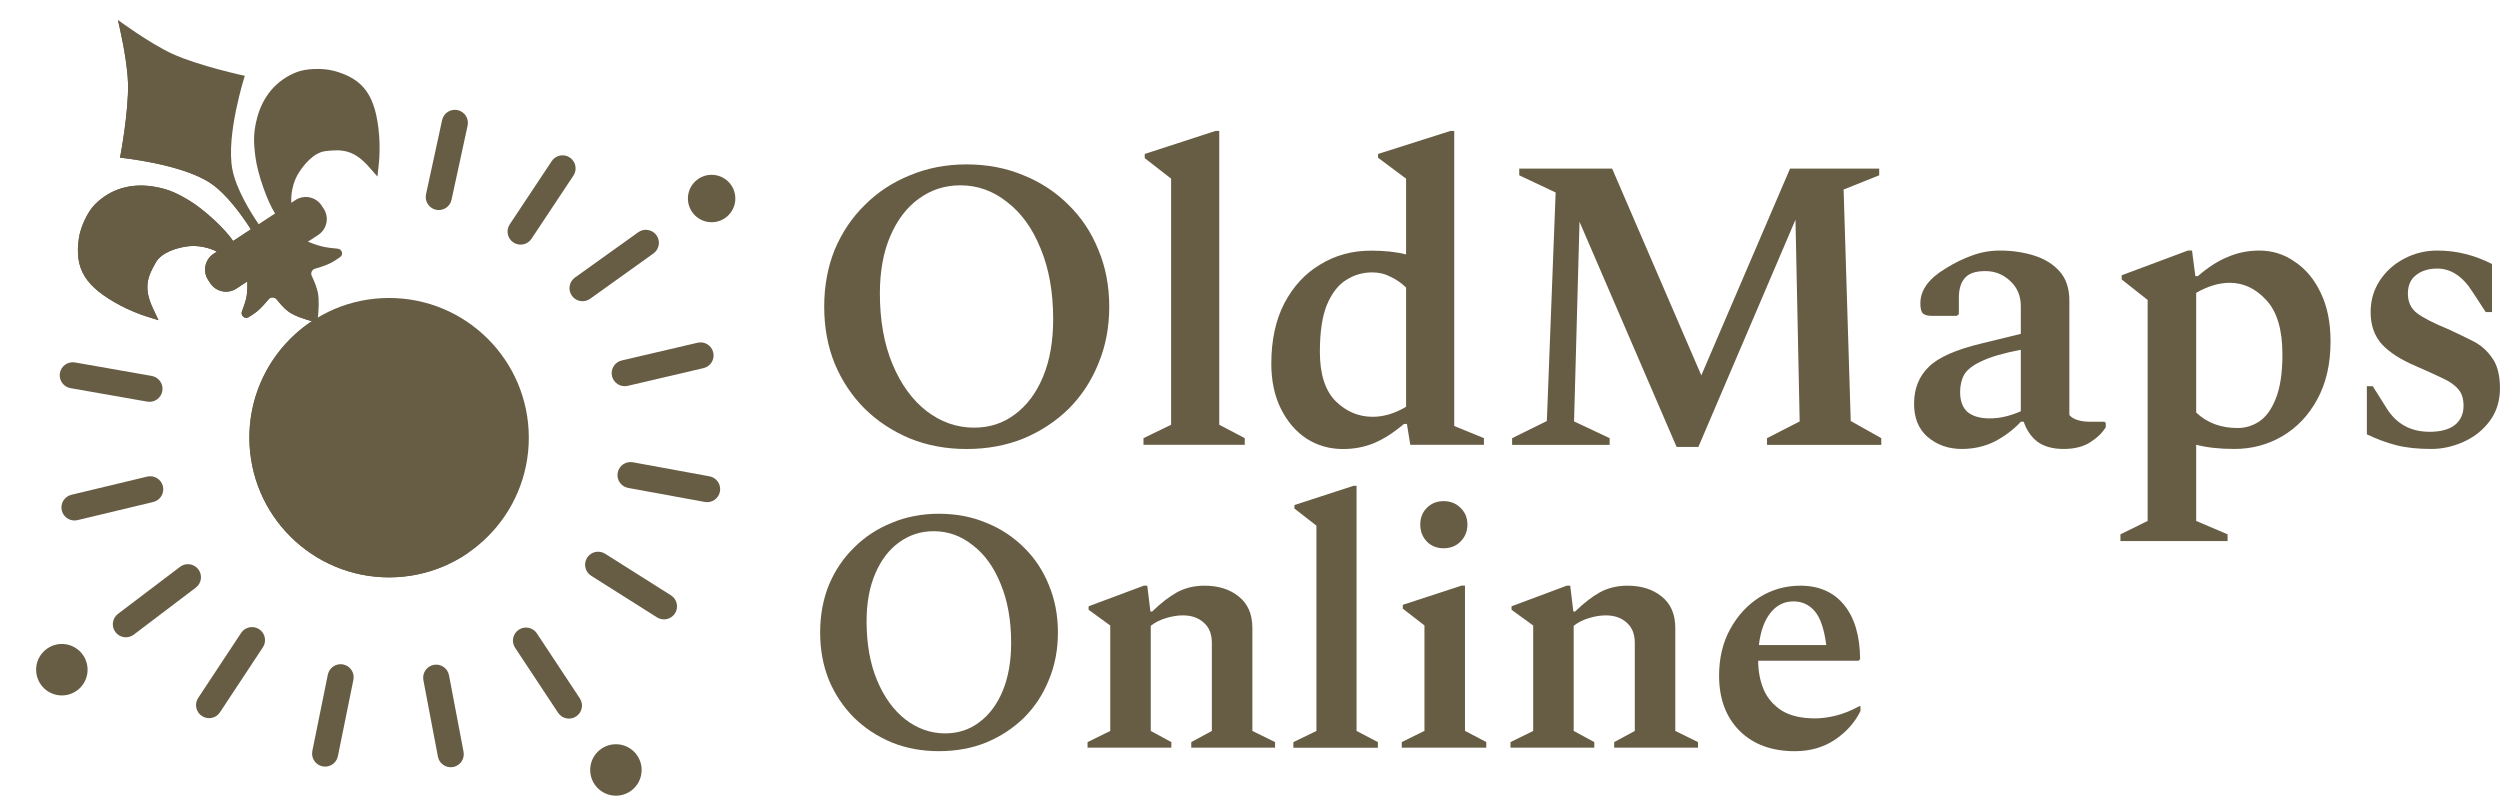 <svg width="120" height="39" viewBox="0 0 120 39" fill="none" xmlns="http://www.w3.org/2000/svg">
<path d="M86.152 36.057C85.035 36.057 84.147 35.727 83.488 35.068C82.84 34.409 82.516 33.532 82.516 32.437C82.516 31.588 82.694 30.839 83.052 30.191C83.409 29.543 83.879 29.035 84.46 28.666C85.052 28.298 85.706 28.113 86.421 28.113C87.314 28.113 88.013 28.421 88.515 29.035C89.018 29.649 89.275 30.515 89.286 31.633L89.219 31.716H84.393C84.393 32.219 84.482 32.683 84.661 33.108C84.84 33.521 85.13 33.856 85.532 34.113C85.934 34.359 86.465 34.482 87.124 34.482C87.437 34.482 87.772 34.437 88.13 34.348C88.487 34.258 88.862 34.108 89.253 33.895H89.303V34.13C89.035 34.677 88.627 35.135 88.08 35.504C87.532 35.873 86.89 36.057 86.152 36.057ZM86.085 28.867C85.638 28.867 85.27 29.052 84.979 29.421C84.689 29.789 84.504 30.303 84.426 30.962H87.661C87.56 30.191 87.376 29.649 87.108 29.337C86.84 29.024 86.499 28.867 86.085 28.867Z" fill="#675C44"/>
<path d="M72.504 35.889V35.621L73.593 35.085V30.024L72.554 29.27V29.102L75.202 28.113H75.37L75.521 29.354H75.604C76.018 28.951 76.414 28.644 76.794 28.432C77.185 28.219 77.627 28.113 78.118 28.113C78.789 28.113 79.336 28.287 79.761 28.633C80.196 28.979 80.414 29.482 80.414 30.141V35.085L81.504 35.621V35.889H77.481V35.621L78.47 35.085V30.862C78.47 30.437 78.342 30.113 78.085 29.89C77.828 29.655 77.493 29.538 77.079 29.538C76.822 29.538 76.549 29.582 76.258 29.672C75.968 29.761 75.727 29.884 75.537 30.041V35.085L76.526 35.621V35.889H72.504Z" fill="#675C44"/>
<path d="M69.296 26.317C68.972 26.317 68.704 26.211 68.492 25.999C68.279 25.775 68.173 25.502 68.173 25.178C68.173 24.854 68.279 24.585 68.492 24.373C68.704 24.161 68.972 24.055 69.296 24.055C69.62 24.055 69.888 24.161 70.101 24.373C70.324 24.585 70.436 24.854 70.436 25.178C70.436 25.502 70.324 25.775 70.101 25.999C69.888 26.211 69.62 26.317 69.296 26.317ZM67.285 35.887V35.618L68.374 35.082V30.021L67.335 29.216V29.032L70.151 28.11H70.319V35.082L71.341 35.618V35.887H67.285Z" fill="#675C44"/>
<path d="M62.082 35.89V35.622L63.188 35.085V25.231L62.132 24.41V24.242L64.965 23.32H65.115V35.085L66.138 35.622V35.89H62.082Z" fill="#675C44"/>
<path d="M52.203 35.889V35.621L53.292 35.085V30.024L52.253 29.27V29.102L54.901 28.113H55.069L55.22 29.354H55.304C55.717 28.951 56.114 28.644 56.493 28.432C56.885 28.219 57.326 28.113 57.818 28.113C58.488 28.113 59.035 28.287 59.46 28.633C59.896 28.979 60.114 29.482 60.114 30.141V35.085L61.203 35.621V35.889H57.181V35.621L58.169 35.085V30.862C58.169 30.437 58.041 30.113 57.784 29.89C57.527 29.655 57.192 29.538 56.778 29.538C56.521 29.538 56.248 29.582 55.957 29.672C55.667 29.761 55.426 29.884 55.236 30.041V35.085L56.225 35.621V35.889H52.203Z" fill="#675C44"/>
<path d="M45.065 36.056C44.25 36.056 43.495 35.917 42.803 35.637C42.11 35.347 41.507 34.95 40.993 34.447C40.479 33.934 40.077 33.33 39.786 32.638C39.507 31.945 39.367 31.185 39.367 30.358C39.367 29.532 39.507 28.772 39.786 28.079C40.077 27.386 40.479 26.789 40.993 26.286C41.507 25.772 42.11 25.375 42.803 25.096C43.495 24.805 44.25 24.66 45.065 24.66C45.892 24.66 46.652 24.805 47.345 25.096C48.037 25.375 48.641 25.772 49.155 26.286C49.669 26.789 50.065 27.386 50.344 28.079C50.635 28.772 50.78 29.532 50.78 30.358C50.78 31.185 50.635 31.945 50.344 32.638C50.065 33.33 49.669 33.934 49.155 34.447C48.641 34.95 48.037 35.347 47.345 35.637C46.652 35.917 45.892 36.056 45.065 36.056ZM45.367 35.202C45.993 35.202 46.54 35.023 47.009 34.665C47.49 34.308 47.864 33.805 48.132 33.157C48.4 32.509 48.535 31.744 48.535 30.861C48.535 29.777 48.367 28.833 48.032 28.029C47.708 27.224 47.261 26.604 46.691 26.169C46.132 25.722 45.507 25.498 44.814 25.498C44.199 25.498 43.646 25.677 43.155 26.034C42.674 26.381 42.294 26.878 42.015 27.526C41.736 28.174 41.596 28.939 41.596 29.822C41.596 30.906 41.764 31.85 42.099 32.654C42.434 33.459 42.887 34.084 43.456 34.531C44.037 34.978 44.674 35.202 45.367 35.202Z" fill="#675C44"/>
<path d="M116.703 21.55C116.047 21.55 115.484 21.49 115.016 21.369C114.547 21.248 114.078 21.074 113.609 20.847V18.536H113.891L114.574 19.621C115.042 20.358 115.725 20.726 116.623 20.726C117.145 20.726 117.547 20.619 117.828 20.405C118.109 20.177 118.25 19.869 118.25 19.481C118.25 19.146 118.17 18.885 118.009 18.697C117.848 18.496 117.594 18.315 117.246 18.155C116.911 17.994 116.482 17.8 115.96 17.572C115.237 17.264 114.694 16.916 114.333 16.527C113.971 16.126 113.79 15.61 113.79 14.98C113.79 14.431 113.931 13.936 114.212 13.494C114.507 13.039 114.895 12.684 115.377 12.429C115.873 12.161 116.409 12.027 116.984 12.027C117.453 12.027 117.902 12.081 118.33 12.188C118.759 12.295 119.188 12.456 119.616 12.67V14.98H119.315L118.672 13.996C118.203 13.259 117.641 12.891 116.984 12.891C116.569 12.891 116.228 12.998 115.96 13.213C115.705 13.414 115.578 13.708 115.578 14.097C115.578 14.485 115.719 14.793 116 15.021C116.295 15.248 116.817 15.516 117.567 15.824C117.942 15.998 118.317 16.179 118.692 16.367C119.067 16.554 119.375 16.822 119.616 17.17C119.871 17.518 119.998 18.007 119.998 18.637C119.998 19.253 119.83 19.782 119.496 20.224C119.174 20.652 118.759 20.981 118.25 21.208C117.741 21.436 117.226 21.55 116.703 21.55Z" fill="#675C44"/>
<path d="M101.781 25.97V25.648L103.087 25.005V14.398L101.842 13.414V13.213L105.016 12.027H105.217L105.377 13.253H105.498C105.993 12.824 106.476 12.516 106.944 12.329C107.413 12.128 107.915 12.027 108.451 12.027C109.081 12.027 109.65 12.208 110.159 12.57C110.681 12.918 111.096 13.42 111.404 14.076C111.712 14.719 111.866 15.489 111.866 16.387C111.866 17.472 111.652 18.402 111.223 19.179C110.808 19.943 110.246 20.532 109.536 20.947C108.839 21.349 108.076 21.55 107.246 21.55C106.549 21.55 105.94 21.483 105.417 21.349V25.005L106.924 25.648V25.97H101.781ZM107.025 13.574C106.516 13.574 105.98 13.735 105.417 14.056V19.802C105.94 20.298 106.603 20.545 107.406 20.545C107.781 20.545 108.13 20.438 108.451 20.224C108.772 20.01 109.034 19.648 109.235 19.139C109.449 18.617 109.556 17.907 109.556 17.01C109.556 15.831 109.301 14.967 108.793 14.418C108.284 13.855 107.694 13.574 107.025 13.574Z" fill="#675C44"/>
<path d="M94.166 21.55C93.523 21.55 92.974 21.356 92.519 20.967C92.076 20.579 91.862 20.03 91.876 19.32C91.889 18.623 92.123 18.054 92.579 17.612C93.034 17.157 93.878 16.782 95.11 16.487L96.999 16.025V14.699C96.999 14.204 96.831 13.802 96.496 13.494C96.161 13.172 95.76 13.012 95.291 13.012C94.822 13.012 94.494 13.126 94.306 13.353C94.119 13.568 94.025 13.882 94.025 14.297V15.081L93.925 15.161H92.719C92.519 15.161 92.378 15.121 92.297 15.041C92.217 14.96 92.177 14.8 92.177 14.559C92.177 13.929 92.579 13.373 93.382 12.891C93.811 12.623 94.233 12.416 94.648 12.268C95.076 12.108 95.525 12.027 95.994 12.027C96.583 12.027 97.132 12.108 97.641 12.268C98.15 12.429 98.559 12.684 98.867 13.032C99.175 13.38 99.329 13.849 99.329 14.438V19.923C99.516 20.137 99.858 20.244 100.353 20.244H101.016L101.077 20.304V20.505C100.916 20.773 100.668 21.014 100.333 21.228C99.999 21.443 99.57 21.55 99.048 21.55C98.539 21.55 98.124 21.436 97.802 21.208C97.494 20.967 97.273 20.646 97.139 20.244H96.999C96.65 20.619 96.235 20.934 95.753 21.188C95.271 21.429 94.742 21.55 94.166 21.55ZM94.085 18.818C94.085 19.246 94.206 19.568 94.447 19.782C94.701 19.983 95.05 20.083 95.492 20.083C95.746 20.083 95.987 20.056 96.215 20.003C96.456 19.949 96.717 19.862 96.999 19.742V16.789C96.168 16.949 95.545 17.13 95.13 17.331C94.715 17.518 94.434 17.733 94.286 17.974C94.152 18.215 94.085 18.496 94.085 18.818Z" fill="#675C44"/>
<path d="M72.582 21.353V21.032L74.249 20.208L74.671 9.239L72.924 8.415V8.094H77.383L81.663 18.018L85.922 8.094H90.201V8.415L88.493 9.098L88.835 20.208L90.301 21.032V21.353H84.817V21.032L86.384 20.228L86.183 10.545L81.522 21.453H80.477L75.817 10.645L75.555 20.228L77.263 21.032V21.353H72.582Z" fill="#675C44"/>
<path d="M64.459 21.553C63.816 21.553 63.233 21.386 62.711 21.051C62.202 20.716 61.794 20.241 61.486 19.625C61.178 19.009 61.023 18.285 61.023 17.455C61.023 16.33 61.231 15.366 61.646 14.562C62.075 13.745 62.651 13.122 63.374 12.694C64.097 12.252 64.907 12.031 65.805 12.031C66.461 12.031 67.024 12.091 67.492 12.212V8.575L66.146 7.571V7.39L69.622 6.285H69.803V20.448L71.229 21.031V21.352H67.693L67.532 20.348H67.392C66.883 20.776 66.401 21.084 65.945 21.272C65.49 21.46 64.995 21.553 64.459 21.553ZM63.354 16.892C63.354 17.964 63.608 18.754 64.117 19.263C64.626 19.759 65.216 20.006 65.885 20.006C66.421 20.006 66.957 19.846 67.492 19.524V13.799C67.251 13.571 66.997 13.397 66.729 13.276C66.474 13.142 66.186 13.075 65.865 13.075C65.41 13.075 64.995 13.196 64.62 13.437C64.245 13.665 63.936 14.06 63.695 14.622C63.468 15.171 63.354 15.928 63.354 16.892Z" fill="#675C44"/>
<path d="M54.887 21.352V21.031L56.213 20.388V8.575L54.947 7.591V7.39L58.342 6.285H58.523V20.388L59.748 21.031V21.352H54.887Z" fill="#675C44"/>
<path d="M46.393 21.552C45.415 21.552 44.511 21.384 43.681 21.049C42.85 20.701 42.127 20.226 41.511 19.623C40.895 19.007 40.413 18.284 40.065 17.453C39.73 16.623 39.562 15.712 39.562 14.721C39.562 13.73 39.73 12.819 40.065 11.989C40.413 11.159 40.895 10.442 41.511 9.839C42.127 9.223 42.85 8.748 43.681 8.413C44.511 8.065 45.415 7.891 46.393 7.891C47.384 7.891 48.295 8.065 49.125 8.413C49.956 8.748 50.679 9.223 51.295 9.839C51.911 10.442 52.386 11.159 52.721 11.989C53.069 12.819 53.244 13.73 53.244 14.721C53.244 15.712 53.069 16.623 52.721 17.453C52.386 18.284 51.911 19.007 51.295 19.623C50.679 20.226 49.956 20.701 49.125 21.049C48.295 21.384 47.384 21.552 46.393 21.552ZM46.755 20.527C47.505 20.527 48.161 20.313 48.723 19.884C49.299 19.456 49.748 18.853 50.069 18.076C50.391 17.299 50.552 16.382 50.552 15.324C50.552 14.025 50.351 12.893 49.949 11.929C49.56 10.964 49.025 10.221 48.342 9.699C47.672 9.163 46.922 8.895 46.092 8.895C45.355 8.895 44.692 9.109 44.103 9.538C43.527 9.953 43.072 10.549 42.737 11.326C42.402 12.103 42.234 13.02 42.234 14.078C42.234 15.377 42.435 16.509 42.837 17.473C43.239 18.438 43.781 19.188 44.464 19.723C45.161 20.259 45.924 20.527 46.755 20.527Z" fill="#675C44"/>
<ellipse cx="18.677" cy="21.009" rx="6.706" ry="6.706" transform="rotate(-0.12 18.677 21.009)" fill="#675C44"/>
<path fill-rule="evenodd" clip-rule="evenodd" d="M15.098 15.331C13.017 16.646 11.741 19.062 12.004 21.677C12.376 25.363 15.665 28.049 19.35 27.677C20.515 27.559 21.58 27.15 22.48 26.529L15.098 15.331Z" fill="#675C44"/>
<path fill-rule="evenodd" clip-rule="evenodd" d="M8.269 2.582C7.157 2.069 5.657 0.954 5.657 0.954C5.657 0.954 6.105 2.758 6.144 3.976C6.188 5.352 5.761 7.568 5.761 7.568C5.761 7.568 8.738 7.858 10.129 8.808C10.911 9.341 11.653 10.397 12.042 11.008L11.189 11.567C10.808 10.99 9.776 10.036 9.07 9.617C8.394 9.209 7.968 9.046 7.297 8.945C6.238 8.789 5.276 9.091 4.561 9.808C4.213 10.151 3.875 10.869 3.789 11.413C3.562 12.899 4.076 13.759 5.793 14.671C6.144 14.858 6.697 15.089 7.022 15.186L7.608 15.369L7.355 14.835C6.88 13.835 7.066 13.296 7.485 12.587C7.763 12.113 8.494 11.881 9.065 11.817C9.5 11.772 10.028 11.878 10.408 12.079L10.252 12.182C9.833 12.457 9.716 13.019 9.991 13.438L10.091 13.591C10.366 14.01 10.928 14.127 11.347 13.852L11.87 13.509C11.876 13.703 11.876 13.986 11.841 14.201C11.804 14.423 11.711 14.695 11.615 14.935C11.535 15.136 11.744 15.338 11.93 15.227C12.074 15.14 12.219 15.045 12.333 14.951C12.527 14.793 12.742 14.549 12.894 14.365C12.994 14.244 13.186 14.249 13.283 14.373C13.432 14.565 13.649 14.818 13.86 14.967C14.166 15.183 14.692 15.343 14.996 15.422C15.122 15.456 15.246 15.37 15.259 15.24C15.291 14.936 15.328 14.409 15.258 14.05C15.207 13.786 15.069 13.464 14.964 13.242C14.899 13.106 14.973 12.94 15.118 12.899C15.349 12.834 15.671 12.731 15.901 12.611C16.038 12.54 16.192 12.437 16.333 12.334C16.5 12.211 16.414 11.954 16.208 11.937C15.958 11.915 15.675 11.882 15.457 11.829C15.239 11.777 14.965 11.676 14.777 11.602L15.277 11.275C15.695 11 15.812 10.438 15.538 10.019L15.437 9.865C15.162 9.447 14.6 9.33 14.181 9.604L13.984 9.734C13.951 9.305 14.065 8.779 14.28 8.397C14.566 7.899 15.069 7.321 15.615 7.255C16.432 7.153 17.001 7.197 17.728 8.031L18.118 8.476L18.183 7.865C18.224 7.529 18.232 6.93 18.201 6.534C18.048 4.595 17.464 3.781 16.01 3.397C15.478 3.259 14.684 3.284 14.231 3.466C13.289 3.836 12.628 4.598 12.349 5.632C12.174 6.287 12.155 6.743 12.259 7.525C12.363 8.34 12.826 9.666 13.203 10.246L12.416 10.762C12.009 10.164 11.334 9.064 11.155 8.135C10.835 6.483 11.751 3.639 11.751 3.639C11.751 3.639 9.529 3.162 8.269 2.582Z" fill="#675C44"/>
<path fill-rule="evenodd" clip-rule="evenodd" d="M5.671 1.01C5.747 1.326 6.109 2.886 6.144 3.976C6.188 5.352 5.761 7.568 5.761 7.568C5.761 7.568 8.738 7.858 10.129 8.808C10.911 9.341 11.653 10.397 12.042 11.008L11.19 11.567C10.808 10.99 9.776 10.036 9.07 9.617C8.394 9.209 7.968 9.046 7.298 8.945C6.239 8.789 5.277 9.091 4.561 9.808C4.214 10.151 3.875 10.869 3.79 11.413C3.562 12.899 4.076 13.759 5.794 14.671C6.145 14.858 6.697 15.089 7.022 15.186L7.608 15.369L7.356 14.835C6.88 13.835 7.067 13.296 7.485 12.587C7.763 12.113 8.494 11.881 9.065 11.817C9.501 11.772 10.028 11.878 10.409 12.079L10.252 12.182C9.833 12.457 9.716 13.019 9.991 13.438L10.092 13.591C10.366 14.01 10.928 14.127 11.347 13.852L11.871 13.509C11.876 13.703 11.876 13.986 11.841 14.201C11.805 14.423 11.711 14.695 11.616 14.935C11.535 15.136 11.744 15.338 11.93 15.227C12.074 15.14 12.219 15.045 12.333 14.951C12.527 14.793 12.742 14.549 12.894 14.365C12.994 14.244 13.187 14.249 13.283 14.373C13.432 14.565 13.649 14.818 13.86 14.967C14.166 15.183 14.692 15.343 14.996 15.422C15.052 15.437 15.108 15.428 15.154 15.403L5.671 1.01Z" fill="#675C44"/>
<ellipse cx="2.969" cy="32.146" rx="1.235" ry="1.235" transform="rotate(54.268 2.969 32.146)" fill="#675C44"/>
<ellipse cx="34.158" cy="9.529" rx="1.138" ry="1.138" transform="rotate(90 34.158 9.529)" fill="#675C44"/>
<ellipse cx="29.564" cy="36.958" rx="1.235" ry="1.235" fill="#675C44"/>
<path fill-rule="evenodd" clip-rule="evenodd" d="M21.966 5.285C22.304 5.359 22.519 5.692 22.445 6.03L21.673 9.59C21.6 9.928 21.266 10.142 20.928 10.069C20.591 9.995 20.376 9.662 20.449 9.324L21.222 5.764C21.295 5.426 21.628 5.212 21.966 5.285Z" fill="#675C44"/>
<path fill-rule="evenodd" clip-rule="evenodd" d="M27.349 7.56C27.638 7.751 27.716 8.14 27.525 8.428L25.51 11.463C25.319 11.751 24.93 11.829 24.642 11.638C24.354 11.447 24.276 11.058 24.467 10.77L26.482 7.735C26.673 7.447 27.061 7.369 27.349 7.56Z" fill="#675C44"/>
<path fill-rule="evenodd" clip-rule="evenodd" d="M31.511 11.292C31.712 11.573 31.647 11.964 31.366 12.165L28.326 14.341C28.044 14.543 27.653 14.478 27.452 14.197C27.251 13.915 27.316 13.524 27.597 13.323L30.637 11.147C30.918 10.946 31.309 11.011 31.511 11.292Z" fill="#675C44"/>
<path fill-rule="evenodd" clip-rule="evenodd" d="M34.236 16.918C34.315 17.254 34.106 17.591 33.769 17.67L30.128 18.521C29.792 18.599 29.455 18.39 29.376 18.054C29.298 17.717 29.507 17.38 29.843 17.302L33.484 16.451C33.821 16.372 34.158 16.581 34.236 16.918Z" fill="#675C44"/>
<path fill-rule="evenodd" clip-rule="evenodd" d="M34.558 23.591C34.496 23.931 34.17 24.157 33.83 24.094L30.152 23.42C29.812 23.358 29.587 23.032 29.649 22.692C29.711 22.352 30.037 22.126 30.378 22.189L34.055 22.863C34.395 22.925 34.62 23.251 34.558 23.591Z" fill="#675C44"/>
<path fill-rule="evenodd" clip-rule="evenodd" d="M32.401 29.439C32.216 29.732 31.829 29.819 31.537 29.634L28.376 27.637C28.084 27.452 27.997 27.066 28.181 26.773C28.366 26.481 28.753 26.394 29.045 26.579L32.206 28.576C32.498 28.761 32.586 29.147 32.401 29.439Z" fill="#675C44"/>
<path fill-rule="evenodd" clip-rule="evenodd" d="M27.655 34.389C27.367 34.58 26.978 34.501 26.788 34.212L24.725 31.093C24.534 30.805 24.613 30.417 24.902 30.226C25.19 30.035 25.579 30.114 25.77 30.403L27.832 33.522C28.023 33.81 27.943 34.198 27.655 34.389Z" fill="#675C44"/>
<path fill-rule="evenodd" clip-rule="evenodd" d="M21.752 36.817C21.412 36.881 21.084 36.658 21.02 36.319L20.322 32.645C20.258 32.306 20.481 31.978 20.82 31.913C21.16 31.849 21.488 32.072 21.552 32.412L22.25 36.085C22.315 36.425 22.091 36.752 21.752 36.817Z" fill="#675C44"/>
<path fill-rule="evenodd" clip-rule="evenodd" d="M15.481 36.785C15.142 36.716 14.923 36.386 14.992 36.047L15.736 32.383C15.805 32.044 16.136 31.825 16.475 31.894C16.813 31.963 17.032 32.293 16.963 32.632L16.219 36.296C16.15 36.635 15.82 36.854 15.481 36.785Z" fill="#675C44"/>
<path fill-rule="evenodd" clip-rule="evenodd" d="M9.69 34.368C9.402 34.178 9.322 33.789 9.513 33.501L11.573 30.381C11.764 30.092 12.152 30.013 12.441 30.203C12.729 30.394 12.809 30.782 12.618 31.071L10.558 34.191C10.367 34.48 9.979 34.559 9.69 34.368Z" fill="#675C44"/>
<path fill-rule="evenodd" clip-rule="evenodd" d="M5.542 30.343C5.333 30.067 5.387 29.674 5.663 29.466L8.643 27.207C8.918 26.998 9.311 27.053 9.52 27.328C9.729 27.604 9.675 27.996 9.399 28.205L6.419 30.464C6.144 30.672 5.751 30.618 5.542 30.343Z" fill="#675C44"/>
<path fill-rule="evenodd" clip-rule="evenodd" d="M2.966 24.503C2.886 24.167 3.093 23.829 3.429 23.749L7.065 22.877C7.401 22.797 7.739 23.004 7.82 23.34C7.9 23.677 7.693 24.014 7.357 24.095L3.721 24.966C3.385 25.047 3.047 24.84 2.966 24.503Z" fill="#675C44"/>
<path fill-rule="evenodd" clip-rule="evenodd" d="M2.876 17.906C2.936 17.565 3.26 17.338 3.601 17.398L7.283 18.045C7.624 18.105 7.852 18.429 7.792 18.77C7.732 19.11 7.407 19.338 7.067 19.278L3.384 18.631C3.044 18.571 2.816 18.246 2.876 17.906Z" fill="#675C44"/>
</svg>

